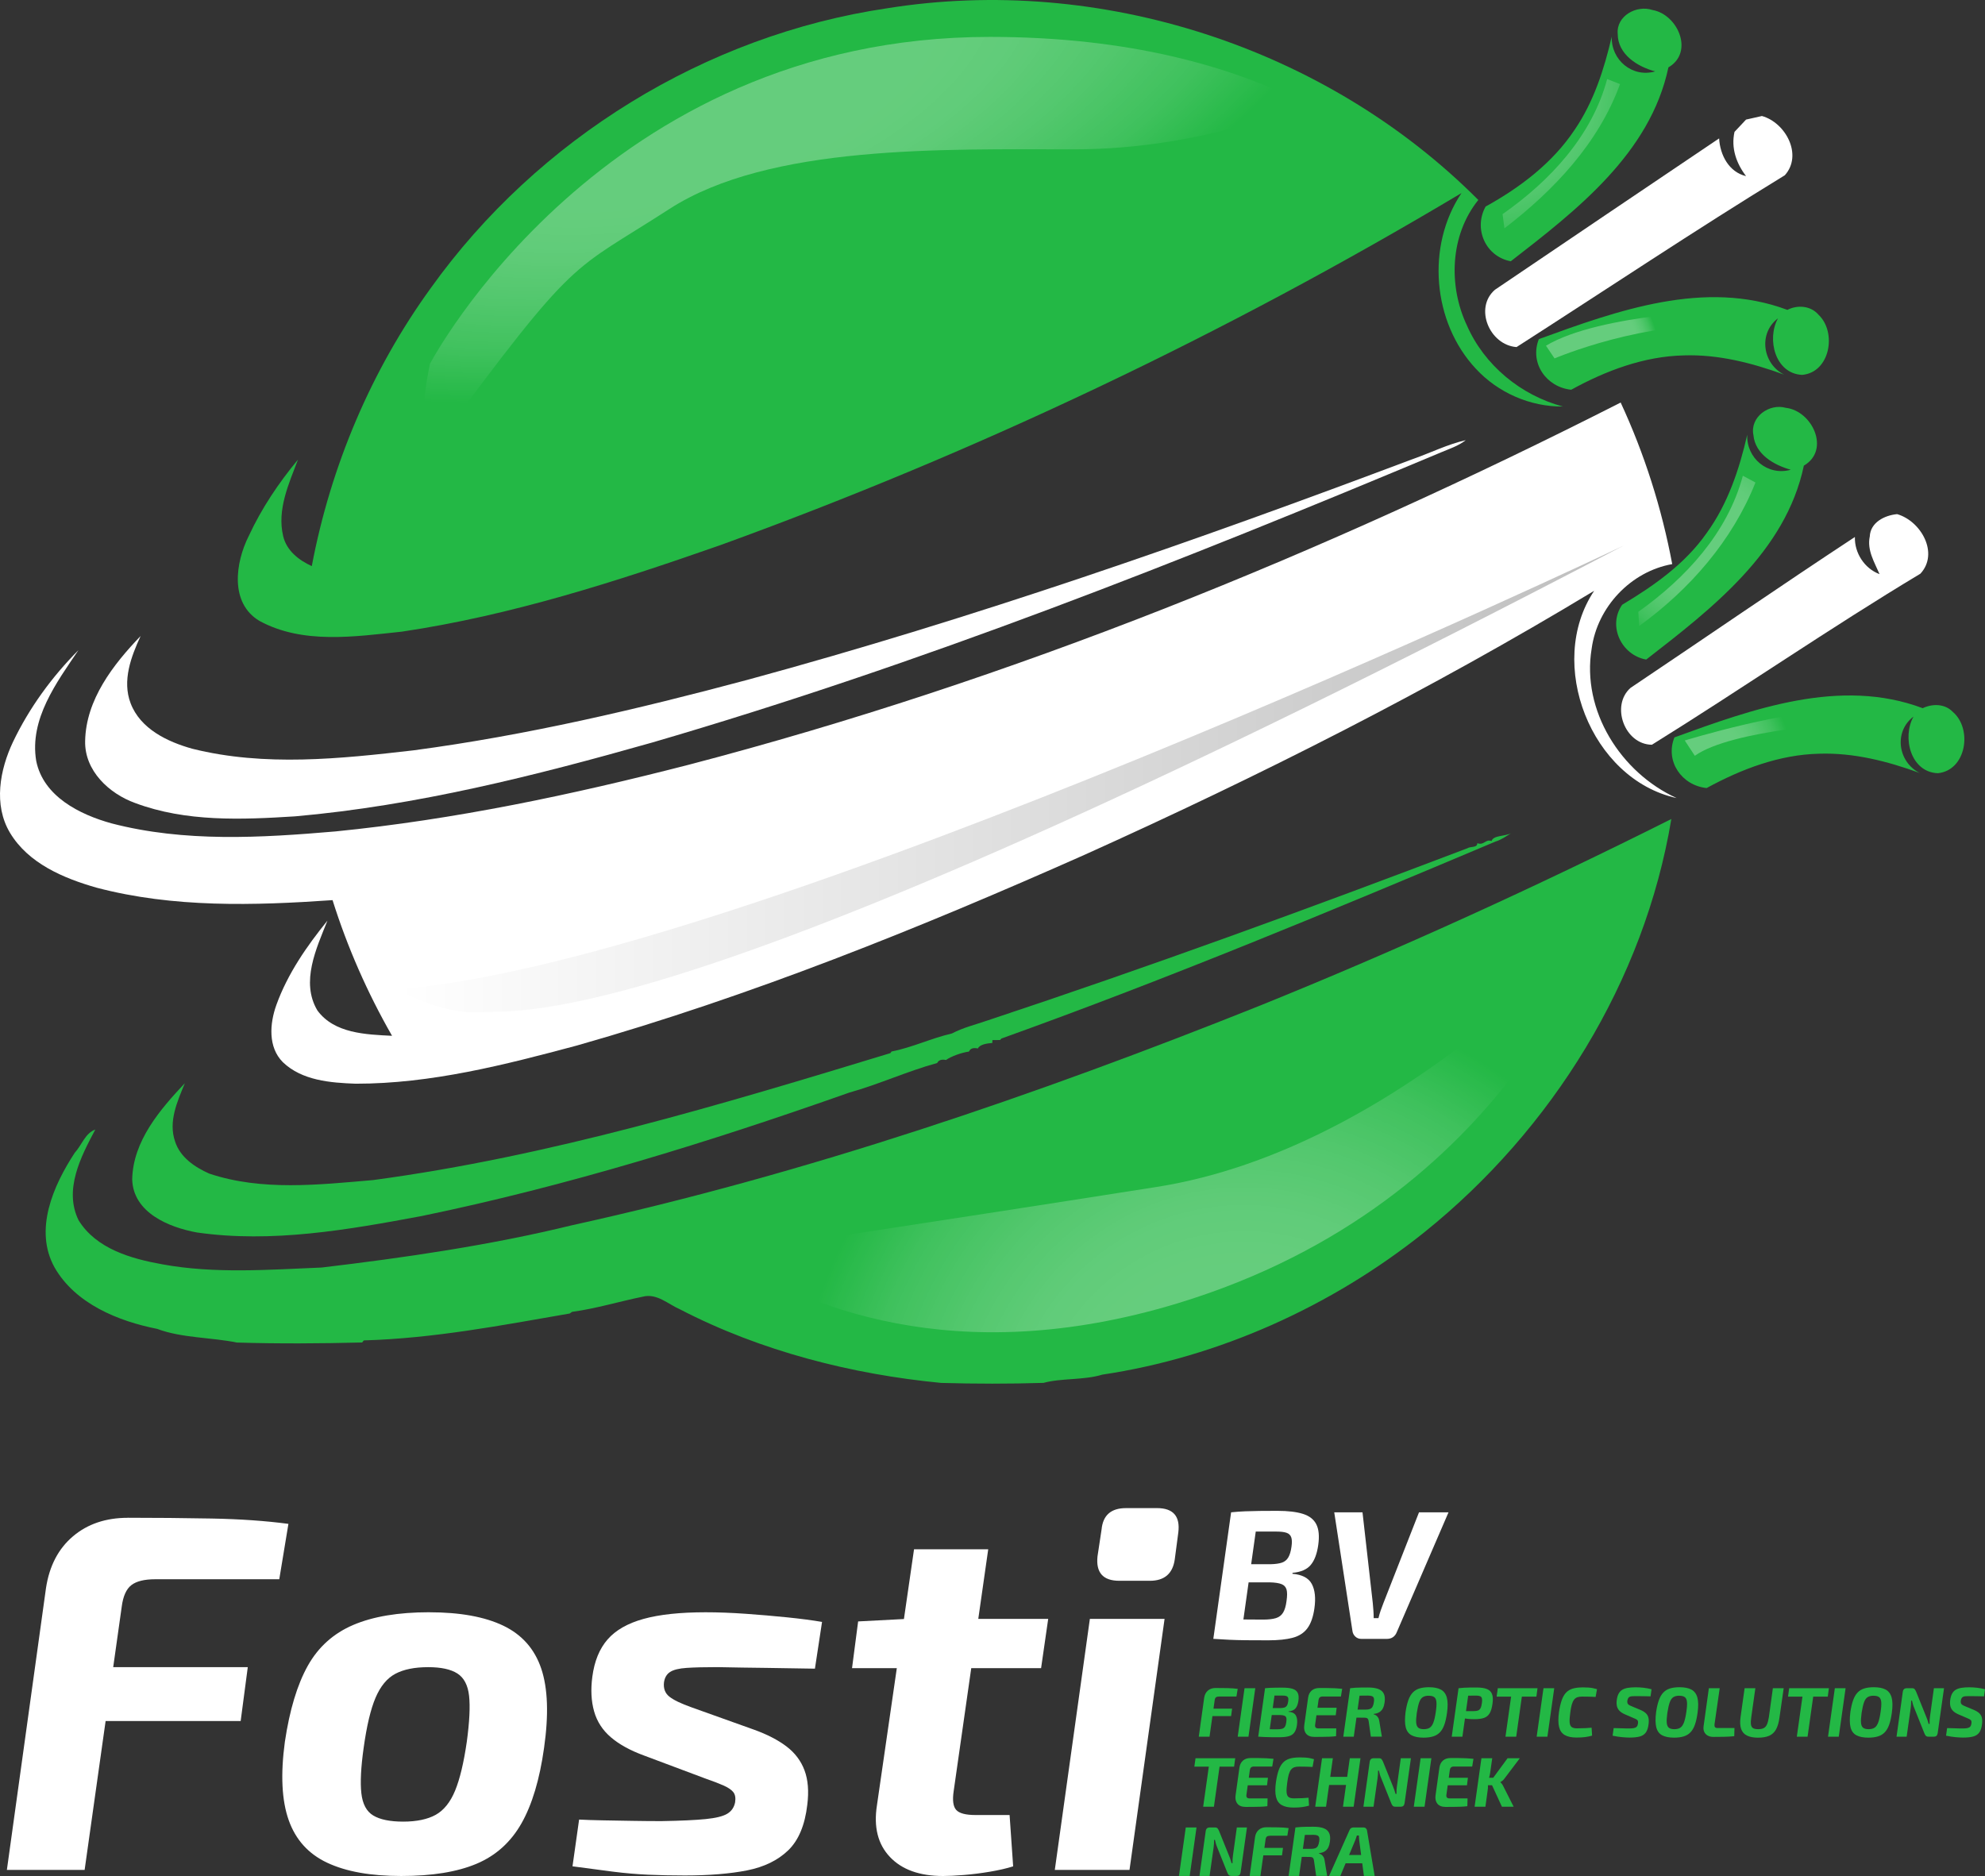 <?xml version="1.0" encoding="UTF-8"?>
<svg xmlns="http://www.w3.org/2000/svg" version="1.1" xmlns:xlink="http://www.w3.org/1999/xlink" viewBox="0 0 1082.3 1022.99">
  <rect x="0" y="0" width="1082.3" height="1022.99" fill="#333333" stroke="none"/>
  <defs>
    <style>
      .cls-1 {
        fill: url(#linear-gradient-2);
      }

      .cls-2 {
        fill: #fff;
      }

      .cls-3 {
        fill: url(#radial-gradient-5);
      }

      .cls-4 {
        fill: url(#radial-gradient);
      }

      .cls-5 {
        fill: url(#radial-gradient-3);
      }

      .cls-6 {
        fill: #23b845;
      }

      .cls-7 {
        fill: url(#radial-gradient-8);
      }

      .cls-8 {
        fill: url(#radial-gradient-2);
      }

      .cls-9 {
        fill: url(#radial-gradient-4);
      }

      .cls-10 {
        fill: url(#radial-gradient-6);
      }

      .cls-11 {
        fill: url(#radial-gradient-7);
      }

      .cls-12 {
        fill: url(#linear-gradient);
      }
    </style>
    <linearGradient id="linear-gradient" x1="823.92" y1="454.12" x2="824.76" y2="454.12" gradientUnits="userSpaceOnUse">
      <stop offset="0" stop-color="#bc3e40"/>
      <stop offset="1" stop-color="#ee1645"/>
    </linearGradient>
    <linearGradient id="linear-gradient-2" x1="217.1" y1="424.79" x2="885.14" y2="424.79" gradientUnits="userSpaceOnUse">
      <stop offset="0" stop-color="#fff"/>
      <stop offset="1" stop-color="#bebebe"/>
    </linearGradient>
    <radialGradient id="radial-gradient" cx="408.69" cy="30.83" fx="357.41" fy="30.83" r="351.65" gradientTransform="translate(16.02 145.01) rotate(-18.2) scale(1 .46)" gradientUnits="userSpaceOnUse">
      <stop offset=".4" stop-color="#fff" stop-opacity=".3"/>
      <stop offset=".52" stop-color="#fff" stop-opacity=".28"/>
      <stop offset=".67" stop-color="#fff" stop-opacity=".22"/>
      <stop offset=".84" stop-color="#fff" stop-opacity=".13"/>
      <stop offset="1" stop-color="#fff" stop-opacity="0"/>
    </radialGradient>
    <radialGradient id="radial-gradient-2" cx="815.46" cy="52.07" fx="803.44" fy="43.41" r="88.96" gradientTransform="matrix(1,0,0,1,0,0)" xlink:href="#radial-gradient"/>
    <radialGradient id="radial-gradient-3" cx="931.32" cy="295.52" fx="931.32" fy="295.52" r="63.84" gradientTransform="matrix(1,0,0,1,0,0)" xlink:href="#radial-gradient"/>
    <radialGradient id="radial-gradient-4" cx="833.89" cy="158.27" fx="833.89" fy="158.27" r="75.39" gradientTransform="matrix(1,0,0,1,0,0)" xlink:href="#radial-gradient"/>
    <radialGradient id="radial-gradient-5" cx="852.36" cy="194.68" fx="852.36" fy="194.68" r="52.66" gradientUnits="userSpaceOnUse">
      <stop offset=".78" stop-color="#fff" stop-opacity=".3"/>
      <stop offset=".82" stop-color="#fff" stop-opacity=".28"/>
      <stop offset=".88" stop-color="#fff" stop-opacity=".22"/>
      <stop offset=".94" stop-color="#fff" stop-opacity=".13"/>
      <stop offset="1" stop-color="#fff" stop-opacity="0"/>
    </radialGradient>
    <radialGradient id="radial-gradient-6" cx="895.72" cy="388.24" fx="895.72" fy="388.24" r="79.56" gradientTransform="matrix(1,0,0,1,0,0)" xlink:href="#radial-gradient"/>
    <radialGradient id="radial-gradient-7" cx="929.3" cy="412.11" fx="929.3" fy="412.11" r="47.11" gradientTransform="matrix(1,0,0,1,0,0)" xlink:href="#radial-gradient"/>
    <radialGradient id="radial-gradient-8" cx="678.33" cy="786.59" fx="678.33" fy="786.59" r="244.94" gradientTransform="matrix(1,0,0,1,0,0)" xlink:href="#radial-gradient"/>
  </defs>
  <!-- Generator: Adobe Illustrator 28.7.1, SVG Export Plug-In . SVG Version: 1.2.0 Build 142)  -->
  <g>
    <g id="Layer_1">
      <g>
        <g>
          <g>
            <path class="cls-6" d="M483.66,4.52c116.02-18.65,239.43,21.28,322.38,104.52-15.41,19.11-16.46,46.76-6.19,68.5,9.57,21.74,29.43,38.03,52.29,44.14-17.8.17-35.38-7.54-47.44-20.6-23.67-25.29-27.18-66.98-7.84-95.8-128.27,76.62-263.84,141.14-404.31,192.06-56.52,19.8-113.98,38.26-173.4,47.1-25.63,2.69-54.08,7.04-77.71-5.87-16.28-9.73-13.11-31.8-5.81-46.29,6.96-15.03,16.28-28.93,26.84-41.65-5.01,13.21-11.51,27.29-8.07,41.73,1.83,7.89,8.56,13.16,15.6,16.34,10.31-54.48,32.36-106.78,64.95-151.71C293.12,75.71,384.7,19.14,483.66,4.52Z"/>
            <path class="cls-6" d="M882.04,18.48c-.87-9.84,10.34-15.91,18.94-13.03,13.88,2.42,22.84,23.08,8.7,31.29-9.92,46.89-50.1,77.96-85.94,105.73-13.76-2.57-20.43-17.69-13.74-29.83,18.81-10.39,36.57-23.82,48.57-41.9,10.39-15.21,16.06-32.98,20.21-50.75-.42,12.7,11.22,22.54,23.71,18.94-9.66-2.52-20.45-9.29-20.45-20.45Z"/>
            <path class="cls-6" d="M956.03,237.22c-1.97-9.87,8.64-17.38,17.69-14.83,14.4,1.65,24.44,23.01,9.81,31.53-9.87,46.91-50.13,77.96-85.96,105.74-13.54-2.41-21.12-18.35-13.1-29.89,17.31-10.36,34.31-22.3,46.04-39.07,11.54-15.85,17.82-34.75,22.16-53.67-.58,12.8,11.18,22.65,23.71,19.12-9.16-2.55-19.41-8.44-20.35-18.94Z"/>
          </g>
          <g>
            <path class="cls-2" d="M952.02,65.21c2.88-.65,5.76-1.31,8.66-1.95,12.95,3.62,22.38,21.25,12.48,32.3-49.14,30.06-97.57,62.47-146.28,93.7-14.76-1.09-23.25-21.39-11.77-31.26,40.67-27.59,81.46-55.03,122.22-82.53.5,9.02,5.29,18.35,14.7,20.57-5.34-6.96-8.28-15.35-6.31-24.13,2.08-2.24,4.17-4.49,6.3-6.71Z"/>
            <path class="cls-2" d="M1019.47,292.61c.31-7.76,8.11-11.62,14.92-12.25,13.05,3.78,22.97,21.36,12.69,32.47-49.5,29.73-97.29,62.76-146.4,93.28-14.89-.13-22.6-21.34-11.65-31.01,40.8-27.37,81.27-55.28,122.33-82.28-.27,8.66,5.21,17.2,13.44,20.26-2.79-6.53-6.89-13.03-5.34-20.48Z"/>
            <path class="cls-6" d="M686.24,548.66c76.4-30.85,151.39-65.12,225.04-102.05-14.7,88.35-65.06,169.43-134.66,225.34-50.51,40.44-112.13,68.17-175.62,77.65-10.06,3.09-22.35,1.83-32.05,4.49-18.61.57-37.21.55-55.8.02-48.34-4.64-98.2-17.19-142.45-40.15-6.5-2.83-12.56-8.83-20.19-6.88-12.89,2.61-25.55,6.52-38.6,8.28l-1.29.9c-37.37,6.49-74.25,13.58-112.28,14.67l-.87,1.13c-22.79.58-45.6.72-68.39.03-13.63-2.82-30.03-2.42-43.33-7.43-21.33-4.23-44.66-13.71-56-33.51-11.38-20.51-.71-44.64,10.99-62.52,3.82-4.14,5.64-10.67,11.22-12.69-7.81,14.72-17.31,32.77-9.11,49.49,9.63,15.58,28.65,20.95,45.6,24,28.21,5.21,58.02,2.97,86.92,1.76,45.19-5.35,92.1-12.18,136.53-23.06,128.17-28.18,252.6-70.82,374.34-119.47Z"/>
            <g>
              <path class="cls-12" d="M823.92,454.37c.3-.15.58-.31.84-.5-.28.16-.56.33-.84.5Z"/>
              <path class="cls-6" d="M813.25,458.63c-3.38-1.26-3.92,2.5-7.79,1.18.13,2.61-3.78,1.64-5.35,2.74-86.62,32.94-173.73,64.72-261.7,93.92-6.5,2.25-13.25,3.86-19.38,7.08-11.18,2.57-21.82,7.71-32.94,9.84l-.61.88c-92.6,28.19-185.86,56.32-282.05,69.23-29.62,2.53-60.62,6.09-89.36-3.54-7.9-3.53-15.87-8.89-18.62-17.55-3.75-10.86,1.26-21.8,5.34-31.75-13.62,14.48-28.27,31.54-28.71,52.45.52,18.16,19.97,26.16,35.27,28.96,40.96,5.87,82.31-1.45,122.56-8.96,79.24-16.35,157.01-40.42,233.08-67.29,16.4-4.58,31.81-11.74,47.99-16.15.79-1.59,2.39-2.14,4.82-1.65,2.77-1.98,8.42-4.03,12.53-4.6.69-1.67,2.31-2.24,4.86-1.68.98-2.27,5.29-2.82,7.85-3.01l.09-1.57c1.02,0,3.07-.02,4.11-.03l.8-.82c91-32.68,180.37-69.87,269.44-107.44,3.07-.91,5.69-2.85,8.43-4.49-3.53,1.76-9.66,1.04-10.67,4.26Z"/>
            </g>
          </g>
          <g>
            <path class="cls-6" d="M839.03,184.93c42.67-15.55,90.59-32.82,135.51-15.95,5.57-2.85,12.75-2.28,16.98,2.64,10.12,9.57,6.34,31.47-8.92,32.8-14.76-.63-19.44-19.6-13.16-30.85-10.81,8.15-8.48,24.74,3.32,30.71-17.49-6.37-35.94-11.11-54.68-10.48-21.74.49-42.56,8.37-61.4,18.73-13.52-1.39-22.79-14.51-17.65-27.61Z"/>
            <path class="cls-2" d="M375.34,417.07c176.31-46.09,346.02-115.13,508.31-197.56,13,28.03,22.41,57.72,28.11,88.1-22.63,4.03-40.85,23.42-43.93,46.12-5.6,33.78,15.91,67.61,46.34,81.46-46.69-10.18-71.46-73.41-44.97-113.02-89.36,54.02-182.76,101.12-277.93,143.99-90.07,40.03-181.82,77.02-276.73,103.97-39.38,10.55-79.55,20.86-120.59,20.82-13.76-.5-29.28-1.7-39.73-11.74-8.2-8.22-7.15-21.12-3.53-31.21,6.11-16.97,16.56-32.05,27.84-45.96-6.01,15.06-14.72,33.4-5.49,48.94,9.19,12.62,26.54,13.14,40.72,13.85-13.41-23.41-24.35-48.24-32.44-73.98-42.88,2.97-86.79,4.25-128.69-6.8-17.99-5.13-37.19-13.22-47.21-29.97-9.08-15.25-5.52-34.31,1.68-49.54,8.86-18.54,21.23-35.49,35.68-50.01-12.01,17.72-26.81,37.65-23.04,60.38,3.89,19.39,23.71,29.28,41.08,34.08,39.81,10.37,81.54,7.87,122.1,4.39,65.06-6.47,129.18-20.04,192.41-36.31Z"/>
            <path class="cls-2" d="M770.55,250.24c9.57-3.35,18.7-7.95,28.63-10.22-4.05,3.2-8.88,4.69-13.51,6.67-140.94,59.07-283.37,115.44-430.2,158.25-63.73,18.07-128.41,34.39-194.57,40.22-29.09,1.83-59.45,3.13-87.22-7.27-14.26-5.15-27.61-17.63-27.26-33.79.42-22.57,15.27-41.68,30.25-57.28-5.19,11.25-10.15,24.38-5.45,36.68,5.32,13.98,20.08,21.01,33.62,24.79,39.45,9.87,80.7,5.48,120.6.88,61.64-8.19,122.29-22.45,182.29-38.5,123.03-33.45,243.55-75.49,362.8-120.43Z"/>
            <path class="cls-6" d="M912.94,402.11c42.64-15.49,90.51-32.82,135.38-15.93,5.3-2.53,12.03-2.5,16.34,1.94,10.96,9.24,7.52,31.97-8.07,33.51-14.86-.54-19.57-19.55-13.28-30.87-10.85,8.23-8.5,24.74,3.35,30.74-17.49-6.39-35.94-11.11-54.68-10.5-21.75.47-42.56,8.41-61.45,18.72-13.52-1.37-22.78-14.53-17.58-27.61Z"/>
          </g>
          <path class="cls-1" d="M217.1,539.43s21.97,13.84,45.03,12.48c23.06-1.36,109.87,14.24,623.01-254.33,0,0-478.28,227.34-668.05,241.85Z"/>
          <path class="cls-4" d="M234.45,198.35S328.05,20.12,539.65,20.12c75.77,0,131.61,15.97,172.08,36.46,0,0-54.88,24.85-125.96,24.85s-166.3-2.71-220.83,32.55c-54.53,35.27-49.37,23.33-126.96,128.32,0,0-12.48-1.9-3.53-43.95Z"/>
          <path class="cls-8" d="M876.28,43.11c2.33.91,4.67,1.84,7.02,2.75-11.74,32.27-36.19,58.11-63.02,78.64-.36-2.58-.69-5.15-1.02-7.73,25.75-18.04,48.76-42.58,57.03-73.67Z"/>
          <path class="cls-5" d="M950.27,259.43c2.28,1.23,4.58,2.44,6.88,3.68-12.62,31.72-35.94,58.41-63.42,78.26-.17-2.6-.31-5.16-.46-7.74,25.77-18.34,48.62-42.96,57-74.2Z"/>
          <path class="cls-9" d="M817.28,166.55s-.2,8.55,4.27,8.55l103.56-72.23-4.88-6.92-102.95,70.6Z"/>
          <path class="cls-3" d="M842.92,188.52l4.68,6.92s50.66-21.57,96.24-17.09v-9.36s-71.42,1.83-100.92,19.53Z"/>
          <path class="cls-10" d="M891.34,382.22s.41,8.95,2.85,8.75l111.09-74.67-6.71-8.75-107.23,74.67Z"/>
          <path class="cls-11" d="M924.09,412.13l-5.49-8.34s59-18.11,88.51-16.28l1.22,6.71s-64.3,3.66-84.23,17.9Z"/>
          <path class="cls-7" d="M394.49,683.56c42.41,28.29,125.85,64.06,247.47,27.18,183.39-55.61,229.24-208.08,229.24-208.08,0,0-107.7,123.71-240.63,144.6-132.93,20.89-236.07,36.3-236.07,36.3Z"/>
        </g>
        <g>
          <g>
            <path class="cls-2" d="M69.7,827.64c15.15,0,30.39.14,45.72.42,15.33.28,29.28,1.25,41.84,2.91l-4.99,30.2h-67.61c-5.91,0-10.25,1.06-13.02,3.19-2.77,2.13-4.53,6.05-5.27,11.78l-20.23,143.54H3.75l21.34-153.79c1.84-12.01,6.74-21.38,14.69-28.12,7.94-6.74,17.92-10.11,29.93-10.11ZM23.98,909.11h111.12l-3.88,29.37H19.82l4.16-29.37Z"/>
            <path class="cls-2" d="M234.02,879.18c16.81,0,30.29,2.45,40.46,7.34,10.16,4.9,17.04,12.7,20.64,23.41,3.6,10.72,4.11,25.12,1.52,43.23-2.4,17.18-6.51,30.9-12.33,41.15-5.82,10.25-13.99,17.6-24.52,22.03-10.53,4.43-24.2,6.65-41.01,6.65s-30.06-2.4-40.32-7.2c-10.25-4.8-17.28-12.56-21.06-23.28-3.79-10.71-4.48-24.94-2.08-42.67,2.58-17.36,6.74-31.17,12.47-41.43,5.72-10.25,13.99-17.69,24.8-22.31,10.81-4.62,24.61-6.93,41.43-6.93ZM233.46,909.11c-7.39,0-13.35,1.2-17.87,3.6-4.53,2.4-8.13,6.75-10.81,13.02-2.68,6.28-4.85,15.43-6.51,27.43-1.48,10.53-1.9,18.75-1.25,24.66.65,5.91,2.81,9.98,6.51,12.19,3.69,2.22,9.14,3.33,16.35,3.33s13.3-1.25,17.73-3.74c4.43-2.49,7.94-6.88,10.53-13.16,2.58-6.28,4.71-15.14,6.37-26.6,1.48-10.9,1.89-19.26,1.25-25.08-.65-5.82-2.77-9.88-6.37-12.19-3.6-2.31-8.91-3.46-15.93-3.46Z"/>
            <path class="cls-2" d="M384.76,879.18c6.83,0,14.13.28,21.89.83,7.76.55,15.28,1.2,22.58,1.94,7.3.74,13.62,1.57,18.98,2.49l-3.88,25.49c-8.87-.18-17.69-.32-26.46-.42-8.78-.09-17.69-.23-26.74-.42-7.02,0-12.61.14-16.76.42-4.16.28-7.16,1.02-9.01,2.22-1.85,1.2-2.96,3.1-3.33,5.68-.37,3.33.6,5.92,2.91,7.76,2.31,1.85,6.33,3.79,12.05,5.82l34.08,12.19c7.2,2.59,13.11,5.64,17.73,9.14,4.62,3.51,7.9,7.85,9.84,13.02,1.94,5.17,2.45,11.46,1.52,18.84-1.29,11.08-4.76,19.35-10.39,24.8-5.64,5.45-13.12,9.1-22.44,10.95-9.33,1.84-20.64,2.77-33.94,2.77-7.2,0-13.9-.14-20.09-.42-6.19-.28-12.56-.83-19.12-1.66-6.56-.83-13.9-1.8-22.03-2.91l3.6-25.49c3.51.19,7.8.33,12.88.42,5.08.09,10.43.19,16.07.28,5.63.1,10.95.14,15.93.14,10.53-.18,18.57-.55,24.11-1.11,5.54-.55,9.46-1.52,11.78-2.91,2.31-1.39,3.74-3.46,4.29-6.23.37-2.4.04-4.25-.97-5.54-1.02-1.29-2.77-2.49-5.26-3.6-2.49-1.11-5.87-2.4-10.11-3.88l-33.25-12.47c-7.58-2.77-13.63-6.1-18.15-9.98-4.53-3.88-7.58-8.59-9.14-14.13-1.57-5.54-1.9-11.82-.97-18.84,1.11-8.49,3.88-15.28,8.31-20.37,4.43-5.08,10.99-8.82,19.67-11.22,8.68-2.4,19.95-3.6,33.81-3.6Z"/>
            <path class="cls-2" d="M571.52,882.78l-3.88,26.88h-103.08l3.33-25.49,26.6-1.39h77.03ZM538.82,844.82l-18.84,131.9c-.74,4.99-.28,8.41,1.39,10.25,1.66,1.85,5.17,2.77,10.53,2.77h18.57l1.94,27.99c-3.51,1.11-7.72,2.08-12.61,2.91-4.9.83-9.65,1.43-14.27,1.8-4.62.37-8.41.55-11.36.55-12.75,0-22.4-3.46-28.96-10.39-6.56-6.93-8.91-16.3-7.07-28.12l20.23-139.66h40.46Z"/>
            <path class="cls-2" d="M634.97,882.78l-19.12,136.89h-40.73l19.12-136.89h40.73ZM630.82,822.37c4.43,0,7.62,1.11,9.56,3.33,1.94,2.22,2.63,5.54,2.08,9.98l-1.94,14.69c-1.11,7.76-5.64,11.64-13.58,11.64h-16.63c-8.87,0-12.84-4.43-11.91-13.3l2.22-14.69c.74-7.76,5.17-11.64,13.3-11.64h16.9Z"/>
          </g>
          <g>
            <path class="cls-6" d="M662.75,920.47c2.09,0,4.2.02,6.32.06,2.12.04,4.05.17,5.78.4l-.69,4.18h-9.35c-.82,0-1.42.15-1.8.44-.38.29-.63.84-.73,1.63l-2.8,19.84h-5.86l2.95-21.26c.26-1.66.93-2.96,2.03-3.89,1.1-.93,2.48-1.4,4.14-1.4ZM656.43,931.73h15.36l-.54,4.06h-15.4l.58-4.06Z"/>
            <path class="cls-6" d="M684.43,920.59l-3.72,26.43h-5.86l3.72-26.43h5.86Z"/>
            <path class="cls-6" d="M699.41,920.28c2.22,0,4,.21,5.34.63,1.34.42,2.27,1.15,2.8,2.18.52,1.04.66,2.47.4,4.31-.25,1.84-.78,3.23-1.57,4.17-.79.95-2.06,1.49-3.79,1.65l-.04.19c2.04.18,3.4.89,4.06,2.15.66,1.25.84,2.95.54,5.09-.26,1.79-.74,3.17-1.46,4.14s-1.74,1.63-3.06,1.99c-1.33.36-3.04.54-5.13.54-1.76,0-3.29,0-4.6-.02s-2.49-.04-3.56-.1c-1.07-.05-2.17-.12-3.29-.19l.96-4.14c.64.03,1.81.05,3.5.08s3.67.04,5.92.04c1.12,0,2.02-.1,2.68-.31.66-.2,1.17-.59,1.51-1.17.34-.58.58-1.38.71-2.43.15-1.05.15-1.84,0-2.38s-.5-.91-1.05-1.13-1.35-.34-2.39-.36h-9.65l.54-3.79h9.27c.97-.02,1.74-.13,2.32-.33.57-.19,1.02-.56,1.34-1.09.32-.54.54-1.29.67-2.26.13-.84.11-1.49-.06-1.95s-.5-.77-1-.94c-.5-.17-1.19-.25-2.09-.25h-6.88c-.86,0-1.65.03-2.39.08l-.19-4.1c1-.1,1.97-.17,2.91-.21.94-.04,1.96-.06,3.04-.08s2.32-.02,3.7-.02ZM695.46,920.59l-3.72,26.43h-5.71l3.72-26.43h5.71Z"/>
            <path class="cls-6" d="M719.4,920.47c1.46,0,2.91,0,4.35.02,1.44.01,2.85.05,4.23.12s2.66.16,3.83.29l-.69,4.21h-9.88c-.74,0-1.29.16-1.65.48-.36.32-.59.85-.69,1.59l-1.84,13.33c-.1.67-.01,1.16.27,1.49.28.33.78.5,1.49.5h9.77l-.12,4.25c-1.17.15-2.43.25-3.77.29-1.34.04-2.69.06-4.06.08s-2.7.02-4,.02c-2.04,0-3.54-.58-4.48-1.74-.94-1.16-1.29-2.67-1.03-4.54l2.11-15.17c.23-1.61.87-2.88,1.92-3.81,1.05-.93,2.46-1.4,4.25-1.4ZM713.2,931.24h15.59l-.5,4.1h-15.74l.65-4.1Z"/>
            <path class="cls-6" d="M741.85,920.59l-3.72,26.43h-5.71l3.72-26.43h5.71ZM745.99,920.2c2.15,0,3.93.25,5.36.75,1.43.5,2.46,1.33,3.08,2.49.62,1.16.8,2.78.52,4.85-.15,1.17-.44,2.21-.86,3.1-.42.89-1.04,1.62-1.86,2.17s-1.89.9-3.22,1.05l-.04.23c.46.08.91.27,1.34.57.43.31.82.73,1.15,1.28.33.55.55,1.28.65,2.2l1.34,8.12h-6.01l-1.15-8.16c-.1-.87-.33-1.45-.67-1.74s-.86-.44-1.55-.44c-1.81-.03-3.31-.04-4.48-.04s-2.16-.01-2.95-.04c-.79-.03-1.52-.05-2.18-.08l.54-4.25h9.5c1.02,0,1.84-.11,2.45-.34.61-.23,1.08-.64,1.42-1.24.33-.6.57-1.42.73-2.47.15-.92.15-1.64,0-2.16s-.49-.89-1-1.11c-.51-.22-1.24-.33-2.18-.33-2.48,0-4.55.02-6.22.06-1.67.04-2.8.07-3.39.1l-.15-4.18c1.05-.13,2.04-.22,2.99-.27.94-.05,1.96-.08,3.05-.1,1.08-.01,2.36-.02,3.81-.02Z"/>
            <path class="cls-6" d="M779.16,920.05c2.68,0,4.83.43,6.44,1.28,1.61.86,2.69,2.3,3.26,4.33.56,2.03.6,4.82.11,8.37-.36,2.63-.86,4.82-1.49,6.57-.64,1.75-1.46,3.13-2.47,4.14s-2.24,1.73-3.7,2.16c-1.46.43-3.17.65-5.13.65-2.73,0-4.9-.43-6.51-1.28-1.61-.86-2.68-2.3-3.2-4.33s-.55-4.82-.1-8.37c.38-2.58.89-4.74,1.51-6.47.62-1.74,1.44-3.12,2.43-4.16,1-1.04,2.21-1.78,3.66-2.22,1.44-.45,3.17-.67,5.19-.67ZM779.05,924.68c-1.35,0-2.45.26-3.28.79-.83.52-1.49,1.46-1.97,2.82s-.92,3.27-1.3,5.75c-.33,2.32-.44,4.13-.33,5.42.12,1.29.5,2.19,1.17,2.7.66.51,1.65.77,2.95.77s2.44-.27,3.26-.8c.82-.54,1.48-1.48,1.99-2.83.51-1.35.95-3.26,1.3-5.71.36-2.38.48-4.2.36-5.48-.12-1.28-.51-2.17-1.19-2.66-.68-.5-1.67-.75-2.97-.75Z"/>
            <path class="cls-6" d="M801.08,920.59l-3.72,26.43h-5.82l3.72-26.43h5.82ZM805.06,920.2c2.38,0,4.25.27,5.63.82,1.38.55,2.32,1.47,2.82,2.76.5,1.29.58,3.06.25,5.31-.31,2.25-.82,3.98-1.55,5.19-.73,1.21-1.76,2.05-3.08,2.51-1.33.46-3.08.69-5.25.69-1.15,0-2.27-.05-3.37-.15-1.1-.1-2.13-.24-3.08-.4-.96-.17-1.77-.34-2.43-.52-.67-.18-1.12-.33-1.38-.46l.23-2.87h9.62c1.02,0,1.83-.11,2.41-.34.59-.23,1.05-.66,1.38-1.3.33-.64.57-1.57.73-2.8.15-1.05.16-1.86.02-2.45-.14-.59-.46-1-.96-1.23s-1.21-.34-2.13-.34c-2.38,0-4.41.02-6.09.06s-2.82.08-3.41.13l-.15-4.21c1.05-.13,2.03-.22,2.95-.27.92-.05,1.92-.08,2.99-.1,1.07-.01,2.36-.02,3.87-.02Z"/>
            <path class="cls-6" d="M838.31,920.59l-.61,4.6h-21.68l.65-4.6h21.64ZM830.42,920.59l-3.72,26.43h-5.86l3.72-26.43h5.86Z"/>
            <path class="cls-6" d="M847.43,920.59l-3.72,26.43h-5.86l3.72-26.43h5.86Z"/>
            <path class="cls-6" d="M862.79,920.13c1.25,0,2.32.03,3.22.1.89.06,1.72.17,2.47.31.75.14,1.51.33,2.28.56l-.77,4.25c-.82-.05-1.59-.09-2.32-.11-.73-.03-1.49-.04-2.28-.06-.79-.01-1.74-.02-2.83-.02-1,0-1.84.12-2.53.36-.69.24-1.28.68-1.78,1.3s-.91,1.52-1.25,2.68c-.33,1.16-.61,2.68-.84,4.54-.31,2.2-.42,3.91-.33,5.13.09,1.23.45,2.08,1.07,2.57.62.49,1.59.73,2.89.73,1.81,0,3.31-.03,4.5-.1,1.19-.06,2.36-.15,3.51-.25l.27,4.33c-1.28.36-2.55.62-3.83.79-1.28.17-2.82.25-4.64.25-2.73,0-4.88-.46-6.46-1.38-1.57-.92-2.6-2.39-3.08-4.42-.49-2.03-.5-4.73-.04-8.1.38-2.58.88-4.74,1.49-6.47.61-1.74,1.4-3.12,2.38-4.14.97-1.02,2.18-1.75,3.64-2.18,1.46-.43,3.2-.65,5.25-.65Z"/>
            <path class="cls-6" d="M891.83,920.09c1.38,0,2.82.08,4.33.25,1.51.17,2.95.44,4.33.82l-.54,3.87c-.82-.02-1.69-.04-2.62-.06s-1.88-.03-2.85-.04c-.97-.01-1.95-.02-2.95-.02-.64,0-1.21.02-1.7.06-.5.04-.92.13-1.26.29s-.62.4-.82.75c-.21.34-.36.81-.46,1.4-.05.51-.03.94.06,1.28.09.34.3.64.63.88.33.24.83.5,1.49.79l4.79,1.99c1.4.59,2.46,1.24,3.18,1.95s1.17,1.55,1.38,2.51c.2.96.22,2.09.04,3.39-.23,1.97-.73,3.48-1.49,4.54s-1.86,1.79-3.29,2.18c-1.43.4-3.31.59-5.63.59-.95,0-2.24-.07-3.89-.21-1.65-.14-3.42-.42-5.31-.82l.58-4.14c1.51.03,2.81.06,3.91.1,1.1.04,2.02.06,2.76.08.74.01,1.33.02,1.76.02,1.1,0,1.98-.07,2.64-.21.66-.14,1.17-.4,1.51-.77s.57-.92.67-1.67c.08-.56.07-1.01-.02-1.34-.09-.33-.29-.61-.61-.82-.32-.22-.76-.44-1.32-.67l-5.06-2.18c-1.35-.59-2.39-1.26-3.1-2.01-.71-.75-1.17-1.61-1.38-2.57-.2-.96-.23-2.01-.08-3.16.18-1.46.52-2.65,1.03-3.58.51-.93,1.19-1.65,2.05-2.15.86-.5,1.89-.84,3.1-1.03s2.6-.29,4.16-.29Z"/>
            <path class="cls-6" d="M915.77,920.05c2.68,0,4.83.43,6.44,1.28,1.61.86,2.69,2.3,3.26,4.33.56,2.03.6,4.82.11,8.37-.36,2.63-.86,4.82-1.49,6.57-.64,1.75-1.46,3.13-2.47,4.14s-2.24,1.73-3.7,2.16c-1.46.43-3.17.65-5.13.65-2.73,0-4.9-.43-6.51-1.28-1.61-.86-2.68-2.3-3.2-4.33s-.55-4.82-.1-8.37c.38-2.58.89-4.74,1.51-6.47.62-1.74,1.44-3.12,2.43-4.16,1-1.04,2.21-1.78,3.66-2.22,1.44-.45,3.17-.67,5.19-.67ZM915.66,924.68c-1.35,0-2.45.26-3.28.79-.83.52-1.49,1.46-1.97,2.82s-.92,3.27-1.3,5.75c-.33,2.32-.44,4.13-.33,5.42.12,1.29.5,2.19,1.17,2.7.66.51,1.65.77,2.95.77s2.44-.27,3.26-.8c.82-.54,1.48-1.48,1.99-2.83.51-1.35.95-3.26,1.3-5.71.36-2.38.48-4.2.36-5.48-.12-1.28-.51-2.17-1.19-2.66-.68-.5-1.67-.75-2.97-.75Z"/>
            <path class="cls-6" d="M937.65,920.59l-2.83,19.69c-.08.66,0,1.17.25,1.51.24.35.73.52,1.47.52h9.16l-.12,4.44c-1.71.18-3.56.29-5.55.33s-3.96.06-5.9.06c-1.17,0-2.19-.24-3.05-.73-.86-.48-1.48-1.16-1.88-2.03-.4-.87-.5-1.9-.33-3.1l2.87-20.69h5.9Z"/>
            <path class="cls-6" d="M972.54,920.59l-2.3,16.01c-.36,2.68-.98,4.82-1.86,6.42-.88,1.6-2.11,2.75-3.68,3.47-1.57.71-3.62,1.07-6.15,1.07s-4.45-.38-6-1.13-2.61-1.95-3.2-3.58c-.59-1.63-.7-3.79-.34-6.47l2.22-15.78h5.86l-2.26,16.01c-.23,1.61-.27,2.88-.13,3.81.14.93.52,1.58,1.15,1.95.62.37,1.55.56,2.78.56s2.26-.2,3.03-.59c.77-.4,1.36-1.08,1.78-2.05.42-.97.76-2.27,1.02-3.91l2.18-15.78h5.9Z"/>
            <path class="cls-6" d="M997.18,920.59l-.61,4.6h-21.68l.65-4.6h21.64ZM989.28,920.59l-3.72,26.43h-5.86l3.72-26.43h5.86Z"/>
            <path class="cls-6" d="M1006.29,920.59l-3.72,26.43h-5.86l3.72-26.43h5.86Z"/>
            <path class="cls-6" d="M1021.69,920.05c2.68,0,4.83.43,6.44,1.28,1.61.86,2.69,2.3,3.26,4.33.56,2.03.6,4.82.11,8.37-.36,2.63-.86,4.82-1.49,6.57-.64,1.75-1.46,3.13-2.47,4.14s-2.24,1.73-3.7,2.16c-1.46.43-3.17.65-5.13.65-2.73,0-4.9-.43-6.51-1.28-1.61-.86-2.68-2.3-3.2-4.33s-.55-4.82-.1-8.37c.38-2.58.89-4.74,1.51-6.47.62-1.74,1.44-3.12,2.43-4.16,1-1.04,2.21-1.78,3.66-2.22,1.44-.45,3.17-.67,5.19-.67ZM1021.58,924.68c-1.35,0-2.45.26-3.28.79-.83.52-1.49,1.46-1.97,2.82s-.92,3.27-1.3,5.75c-.33,2.32-.44,4.13-.33,5.42.12,1.29.5,2.19,1.17,2.7.66.51,1.65.77,2.95.77s2.44-.27,3.26-.8c.82-.54,1.48-1.48,1.99-2.83.51-1.35.95-3.26,1.3-5.71.36-2.38.48-4.2.36-5.48-.12-1.28-.51-2.17-1.19-2.66-.68-.5-1.67-.75-2.97-.75Z"/>
            <path class="cls-6" d="M1059.96,920.59l-3.45,24.44c-.1.69-.32,1.19-.65,1.51-.33.32-.84.48-1.53.48h-2.91c-.64,0-1.1-.17-1.4-.5-.29-.33-.56-.79-.79-1.38l-5.55-13.87c-.25-.56-.48-1.19-.67-1.88s-.36-1.37-.52-2.03h-.46c0,.69-.02,1.39-.06,2.09-.04.7-.11,1.41-.21,2.13l-2.18,15.44h-5.52l3.41-24.44c.1-.69.33-1.19.69-1.51.36-.32.88-.48,1.57-.48h2.83c.64,0,1.1.17,1.38.52s.55.8.8,1.36l5.4,13.41c.25.59.5,1.23.75,1.93.24.7.47,1.45.67,2.24h.54c-.03-.77-.02-1.48.02-2.15s.11-1.34.21-2.03l2.11-15.29h5.52Z"/>
            <path class="cls-6" d="M1073.64,920.09c1.38,0,2.82.08,4.33.25,1.51.17,2.95.44,4.33.82l-.54,3.87c-.82-.02-1.69-.04-2.62-.06s-1.88-.03-2.85-.04c-.97-.01-1.95-.02-2.95-.02-.64,0-1.21.02-1.7.06-.5.04-.92.13-1.26.29s-.62.4-.82.75c-.21.34-.36.81-.46,1.4-.05.51-.03.94.06,1.28.09.34.3.64.63.88.33.24.83.5,1.49.79l4.79,1.99c1.4.59,2.46,1.24,3.18,1.95s1.17,1.55,1.38,2.51c.2.96.22,2.09.04,3.39-.23,1.97-.73,3.48-1.49,4.54s-1.86,1.79-3.29,2.18c-1.43.4-3.31.59-5.63.59-.95,0-2.24-.07-3.89-.21-1.65-.14-3.42-.42-5.31-.82l.58-4.14c1.51.03,2.81.06,3.91.1,1.1.04,2.02.06,2.76.08.74.01,1.33.02,1.76.02,1.1,0,1.98-.07,2.64-.21.66-.14,1.17-.4,1.51-.77s.57-.92.67-1.67c.08-.56.07-1.01-.02-1.34-.09-.33-.29-.61-.61-.82-.32-.22-.76-.44-1.32-.67l-5.06-2.18c-1.35-.59-2.39-1.26-3.1-2.01-.71-.75-1.17-1.61-1.38-2.57-.2-.96-.23-2.01-.08-3.16.18-1.46.52-2.65,1.03-3.58.51-.93,1.19-1.65,2.05-2.15.86-.5,1.89-.84,3.1-1.03s2.6-.29,4.16-.29Z"/>
          </g>
          <g>
            <path class="cls-6" d="M673.49,958.77l-.61,4.6h-21.68l.65-4.6h21.64ZM665.6,958.77l-3.72,26.43h-5.86l3.72-26.43h5.86Z"/>
            <path class="cls-6" d="M681.95,958.65c1.46,0,2.91,0,4.35.02,1.44.01,2.85.05,4.23.12s2.66.16,3.83.29l-.69,4.21h-9.88c-.74,0-1.29.16-1.65.48-.36.32-.59.85-.69,1.59l-1.84,13.33c-.1.67-.01,1.16.27,1.49.28.33.78.5,1.49.5h9.77l-.12,4.25c-1.17.15-2.43.25-3.77.29-1.34.04-2.69.06-4.06.08s-2.7.02-4,.02c-2.04,0-3.54-.58-4.48-1.74-.94-1.16-1.29-2.67-1.03-4.54l2.11-15.17c.23-1.61.87-2.88,1.92-3.81,1.05-.93,2.46-1.4,4.25-1.4ZM675.75,969.42h15.59l-.5,4.1h-15.74l.65-4.1Z"/>
            <path class="cls-6" d="M708.46,958.31c1.25,0,2.32.03,3.22.1.89.06,1.72.17,2.47.31.75.14,1.51.33,2.28.56l-.77,4.25c-.82-.05-1.59-.09-2.32-.11-.73-.03-1.49-.04-2.28-.06-.79-.01-1.74-.02-2.83-.02-1,0-1.84.12-2.53.36-.69.24-1.28.68-1.78,1.3s-.91,1.52-1.25,2.68c-.33,1.16-.61,2.68-.84,4.54-.31,2.2-.42,3.91-.33,5.13.09,1.23.45,2.08,1.07,2.57.62.49,1.59.73,2.89.73,1.81,0,3.31-.03,4.5-.1,1.19-.06,2.36-.15,3.51-.25l.27,4.33c-1.28.36-2.55.62-3.83.79-1.28.17-2.82.25-4.64.25-2.73,0-4.88-.46-6.46-1.38-1.57-.92-2.6-2.39-3.08-4.42-.49-2.03-.5-4.73-.04-8.1.38-2.58.88-4.74,1.49-6.47.61-1.74,1.4-3.12,2.38-4.14.97-1.02,2.18-1.75,3.64-2.18,1.46-.43,3.2-.65,5.25-.65Z"/>
            <path class="cls-6" d="M726.73,958.77l-3.72,26.43h-5.9l3.72-26.43h5.9ZM734.93,968.92l-.61,4.44h-9.96l.61-4.44h9.96ZM741.79,958.77l-3.72,26.43h-5.82l3.72-26.43h5.82Z"/>
            <path class="cls-6" d="M769.29,958.77l-3.45,24.44c-.1.69-.32,1.19-.65,1.51-.33.32-.84.48-1.53.48h-2.91c-.64,0-1.1-.17-1.4-.5-.29-.33-.56-.79-.79-1.38l-5.55-13.87c-.25-.56-.48-1.19-.67-1.88s-.36-1.37-.52-2.03h-.46c0,.69-.02,1.39-.06,2.09-.04.7-.11,1.41-.21,2.13l-2.18,15.44h-5.52l3.41-24.44c.1-.69.33-1.19.69-1.51.36-.32.88-.48,1.57-.48h2.83c.64,0,1.1.17,1.38.52s.55.8.8,1.36l5.4,13.41c.25.59.5,1.23.75,1.93.24.7.47,1.45.67,2.24h.54c-.03-.77-.02-1.48.02-2.15s.11-1.34.21-2.03l2.11-15.29h5.52Z"/>
            <path class="cls-6" d="M780.44,958.77l-3.72,26.43h-5.86l3.72-26.43h5.86Z"/>
            <path class="cls-6" d="M790.98,958.65c1.46,0,2.91,0,4.35.02,1.44.01,2.85.05,4.23.12s2.66.16,3.83.29l-.69,4.21h-9.88c-.74,0-1.29.16-1.65.48-.36.32-.59.85-.69,1.59l-1.84,13.33c-.1.67-.01,1.16.27,1.49.28.33.78.5,1.49.5h9.77l-.12,4.25c-1.17.15-2.43.25-3.77.29-1.34.04-2.69.06-4.06.08s-2.7.02-4,.02c-2.04,0-3.54-.58-4.48-1.74-.94-1.16-1.29-2.67-1.03-4.54l2.11-15.17c.23-1.61.87-2.88,1.92-3.81,1.05-.93,2.46-1.4,4.25-1.4ZM784.77,969.42h15.59l-.5,4.1h-15.74l.65-4.1Z"/>
            <path class="cls-6" d="M813.62,958.77l-1.11,7.81c-.1.84-.27,1.67-.52,2.49-.24.82-.58,1.65-1.01,2.49.18.77.28,1.55.31,2.36.02.8-.03,1.56-.15,2.28l-1.23,9h-5.9l3.72-26.43h5.9ZM815,969.42l-.54,4.06h-4.71l.54-4.06h4.71ZM828.67,958.77l-8.31,10.99c-.33.49-.7.89-1.09,1.21-.4.32-.79.58-1.17.79l-.04.15c.31.21.61.52.92.96s.56.88.77,1.34l5.55,10.99h-6.4l-6.28-13.68,9.38-12.76h6.67Z"/>
          </g>
          <g>
            <path class="cls-6" d="M652.39,996.52l-3.72,26.43h-5.86l3.72-26.43h5.86Z"/>
            <path class="cls-6" d="M679.89,996.52l-3.45,24.44c-.1.69-.32,1.19-.65,1.51-.33.32-.84.48-1.53.48h-2.91c-.64,0-1.1-.17-1.4-.5-.29-.33-.56-.79-.79-1.38l-5.55-13.87c-.25-.56-.48-1.19-.67-1.88s-.36-1.37-.52-2.03h-.46c0,.69-.02,1.39-.06,2.09-.04.7-.11,1.41-.21,2.13l-2.18,15.44h-5.52l3.41-24.44c.1-.69.33-1.19.69-1.51.36-.32.88-.48,1.57-.48h2.83c.64,0,1.1.17,1.38.52s.55.8.8,1.36l5.4,13.41c.25.59.5,1.23.75,1.93.24.7.47,1.45.67,2.24h.54c-.03-.77-.02-1.48.02-2.15s.11-1.34.21-2.03l2.11-15.29h5.52Z"/>
            <path class="cls-6" d="M690.5,996.4c2.09,0,4.2.02,6.32.06,2.12.04,4.05.17,5.78.4l-.69,4.18h-9.35c-.82,0-1.42.15-1.8.44-.38.29-.63.84-.73,1.63l-2.8,19.84h-5.86l2.95-21.26c.26-1.66.93-2.96,2.03-3.89,1.1-.93,2.48-1.4,4.14-1.4ZM684.18,1007.66h15.36l-.54,4.06h-15.4l.58-4.06Z"/>
            <path class="cls-6" d="M712.03,996.52l-3.72,26.43h-5.71l3.72-26.43h5.71ZM716.17,996.13c2.15,0,3.93.25,5.36.75,1.43.5,2.46,1.33,3.08,2.49.62,1.16.8,2.78.52,4.85-.15,1.17-.44,2.21-.86,3.1-.42.89-1.04,1.62-1.86,2.17s-1.89.9-3.22,1.05l-.04.23c.46.08.91.27,1.34.57.43.31.82.73,1.15,1.28.33.55.55,1.28.65,2.2l1.34,8.12h-6.01l-1.15-8.16c-.1-.87-.33-1.45-.67-1.74s-.86-.44-1.55-.44c-1.81-.03-3.31-.04-4.48-.04s-2.16-.01-2.95-.04c-.79-.03-1.52-.05-2.18-.08l.54-4.25h9.5c1.02,0,1.84-.11,2.45-.34.61-.23,1.08-.64,1.42-1.24.33-.6.57-1.42.73-2.47.15-.92.15-1.64,0-2.16s-.49-.89-1-1.11c-.51-.22-1.24-.33-2.18-.33-2.48,0-4.55.02-6.22.06-1.67.04-2.8.07-3.39.1l-.15-4.18c1.05-.13,2.04-.22,2.99-.27.94-.05,1.96-.08,3.05-.1,1.08-.01,2.36-.02,3.81-.02Z"/>
            <path class="cls-6" d="M743.48,996.52c.48,0,.91.16,1.26.48.36.32.56.71.61,1.17l4.17,24.79h-5.86l-2.57-19.46c-.05-.46-.09-.91-.11-1.34-.03-.43-.04-.86-.04-1.26h-1.11c-.13.36-.26.77-.4,1.23-.14.46-.3.91-.48,1.34l-8.16,19.5h-6.13l11.15-24.98c.18-.49.45-.85.82-1.09.37-.24.8-.36,1.28-.36h5.55ZM745.51,1011.53l-.54,4.52h-13.64l.54-4.52h13.64Z"/>
          </g>
          <g>
            <path class="cls-2" d="M696.46,823.87c5.8,0,10.45.55,13.95,1.65,3.5,1.1,5.94,3,7.3,5.7,1.37,2.7,1.72,6.45,1.05,11.25-.67,4.8-2.04,8.44-4.1,10.9-2.07,2.47-5.37,3.9-9.9,4.3l-.1.5c5.33.47,8.87,2.33,10.6,5.6,1.73,3.27,2.2,7.7,1.4,13.3-.67,4.67-1.93,8.27-3.8,10.8-1.87,2.54-4.54,4.27-8,5.2-3.47.93-7.94,1.4-13.4,1.4-4.6,0-8.6-.02-12-.05-3.4-.03-6.5-.12-9.3-.25-2.8-.13-5.67-.3-8.6-.5l2.5-10.8c1.67.07,4.72.13,9.15.2,4.43.07,9.59.1,15.46.1,2.93,0,5.27-.27,7-.8,1.73-.53,3.05-1.55,3.95-3.05.9-1.5,1.52-3.62,1.85-6.35.4-2.73.4-4.8,0-6.2-.4-1.4-1.32-2.38-2.75-2.95-1.44-.57-3.52-.88-6.25-.95h-25.21l1.4-9.9h24.21c2.53-.07,4.55-.35,6.05-.85,1.5-.5,2.67-1.45,3.5-2.85.83-1.4,1.42-3.37,1.75-5.9.33-2.2.28-3.9-.15-5.1-.43-1.2-1.3-2.02-2.6-2.45-1.3-.43-3.12-.65-5.45-.65h-17.96c-2.24,0-4.32.07-6.25.2l-.5-10.7c2.6-.27,5.13-.45,7.6-.55,2.47-.1,5.12-.17,7.95-.2,2.83-.03,6.05-.05,9.65-.05ZM686.16,824.67l-9.7,69.02h-14.91l9.7-69.02h14.91Z"/>
            <path class="cls-2" d="M789.79,824.67l-28.11,65.12c-1,2.6-2.83,3.9-5.5,3.9h-13.9c-1.33,0-2.45-.43-3.35-1.3-.9-.87-1.42-1.93-1.55-3.2l-9.9-64.52h15.41l5.6,49.42c.13,1.4.25,2.8.35,4.2.1,1.4.15,2.77.15,4.1h2.6c.33-1.4.73-2.78,1.2-4.15.47-1.37.97-2.72,1.5-4.05l19.41-49.52h16.11Z"/>
          </g>
        </g>
      </g>
    </g>
  </g>
</svg>